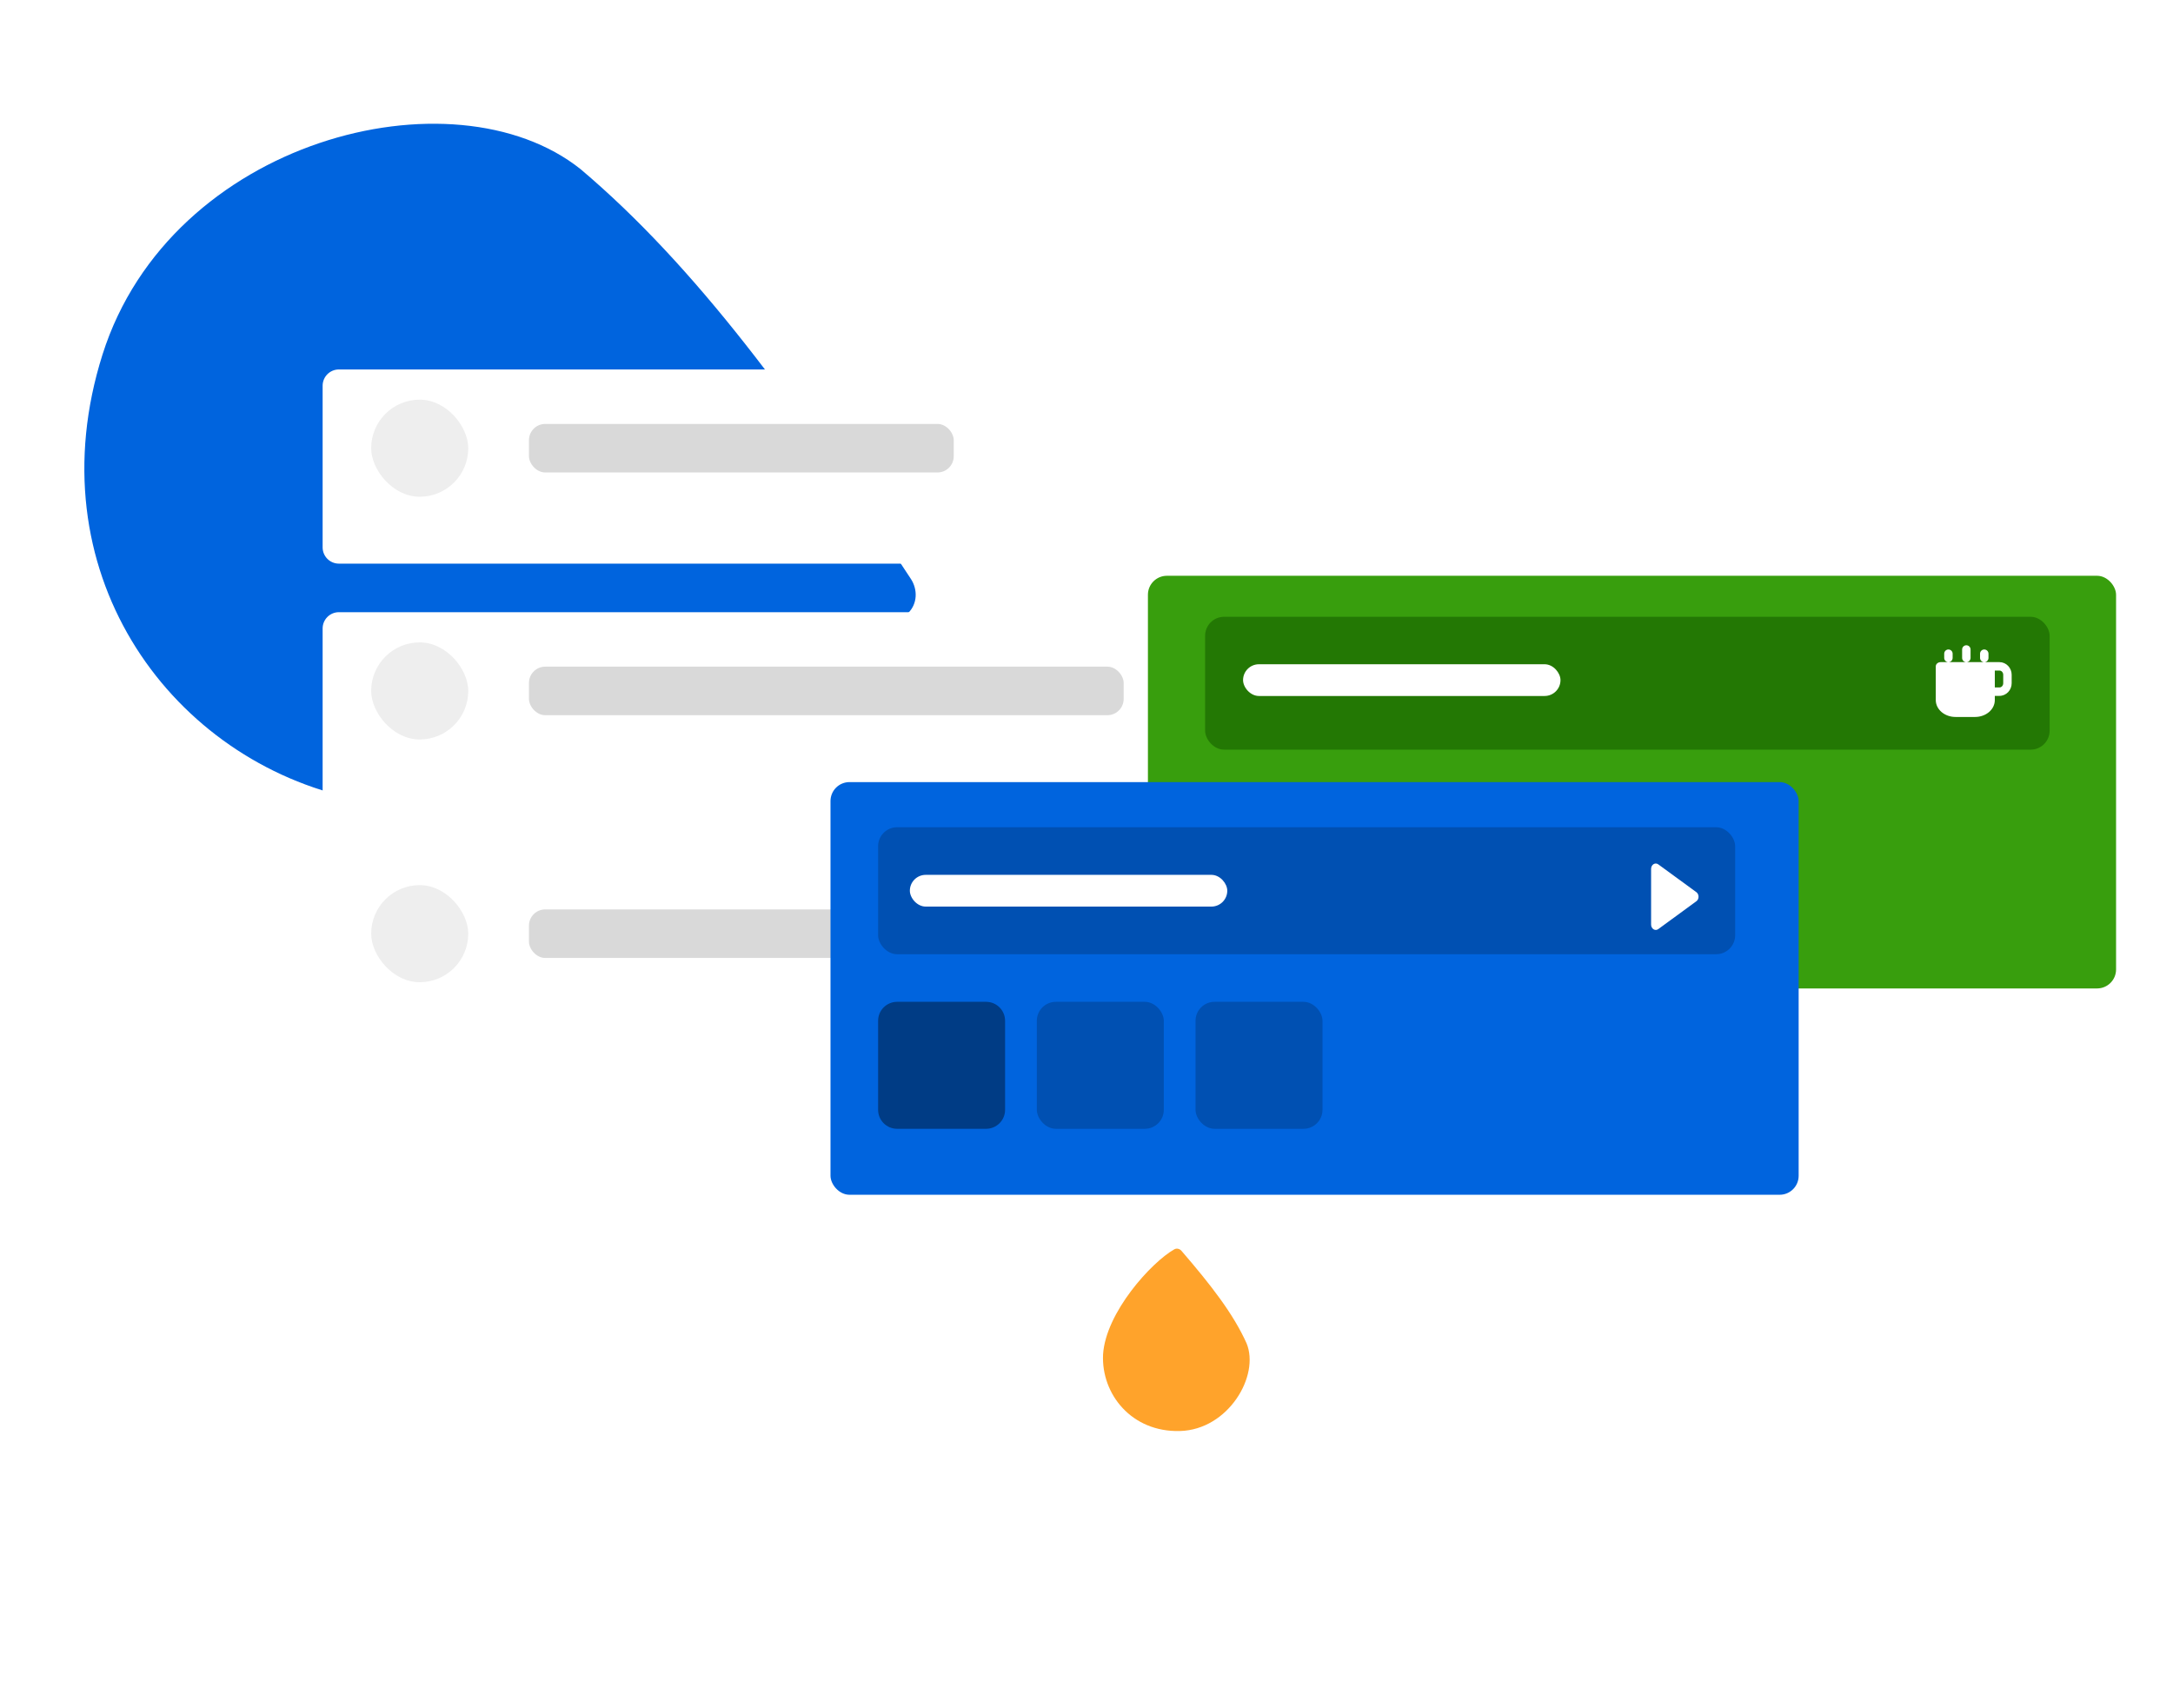 <svg width="229" height="180" viewBox="0 0 229 180" fill="none" xmlns="http://www.w3.org/2000/svg">
<path d="M201.939 76.998C207.565 78.997 214.068 82.023 216.198 85.83C218.423 89.806 218.622 94.365 217.135 98.321C211.393 98.938 205.569 96.157 202.571 90.798C200.792 87.618 201.075 82.124 201.939 76.998Z" fill="#00388B"/>
<path d="M61.196 17.835C73.281 28.06 83.748 42.333 95.988 61C96.735 62.139 96.683 63.636 95.714 64.592C86.578 73.609 56.723 88.407 36.519 83.988C17.569 79.529 3.635 60.021 10.803 37.362C17.972 14.703 47.762 7.111 61.196 17.835Z" fill="#0064DE"/>
<path d="M131.365 141.552C129.968 138.452 127.639 135.447 124.508 131.816C124.317 131.594 124.005 131.516 123.75 131.66C121.348 133.014 116.527 138.304 116.245 142.738C116.046 146.915 119.251 150.946 124.354 150.805C129.457 150.664 132.786 144.961 131.365 141.552Z" fill="#FFA32B"/>
<g filter="url(#filter0_d_659_5873)">
<path d="M34 38.716C34 37.768 34.768 37 35.716 37H158.907C159.855 37 160.623 37.768 160.623 38.716V55.748C160.623 56.696 159.855 57.464 158.907 57.464H35.716C34.768 57.464 34 56.696 34 55.748V38.716Z" fill="white"/>
</g>
<rect x="55.744" y="44.674" width="44.766" height="5.116" rx="1.716" fill="#D9D9D9"/>
<rect x="39.115" y="42.116" width="10.232" height="10.232" rx="5.116" fill="#EEEEEE"/>
<g filter="url(#filter1_d_659_5873)">
<path d="M34 89.877C34 88.93 34.768 88.161 35.716 88.161H158.907C159.855 88.161 160.623 88.93 160.623 89.877V106.909C160.623 107.857 159.855 108.626 158.907 108.626H35.716C34.768 108.626 34 107.857 34 106.909V89.877Z" fill="white"/>
</g>
<rect x="55.744" y="95.835" width="51.161" height="5.116" rx="1.716" fill="#D9D9D9"/>
<rect x="39.115" y="93.277" width="10.232" height="10.232" rx="5.116" fill="#EEEEEE"/>
<g filter="url(#filter2_d_659_5873)">
<path d="M34 64.296C34 63.348 34.768 62.58 35.716 62.58H158.907C159.855 62.58 160.623 63.348 160.623 64.296V81.328C160.623 82.276 159.855 83.044 158.907 83.044H35.716C34.768 83.044 34 82.276 34 81.328V64.296Z" fill="white"/>
</g>
<rect x="39.115" y="67.696" width="10.232" height="10.232" rx="5.116" fill="#EEEEEE"/>
<rect x="55.744" y="70.254" width="62.672" height="5.116" rx="1.716" fill="#D9D9D9"/>
<g filter="url(#filter3_d_659_5873)">
<rect x="120.973" y="58.743" width="102.027" height="43.487" rx="2" fill="#389E0D"/>
</g>
<rect x="159.441" y="83.832" width="13.38" height="13.38" rx="2" fill="#237804"/>
<rect x="127" y="65" width="89" height="14" rx="2" fill="#237804"/>
<rect x="131" y="70" width="33.451" height="3.345" rx="1.673" fill="white"/>
<rect x="142.717" y="83.832" width="13.38" height="13.38" rx="2" fill="#092B00"/>
<path d="M125.99 85.832C125.99 84.728 126.886 83.832 127.99 83.832H137.371C138.475 83.832 139.371 84.728 139.371 85.832V95.213C139.371 96.317 138.475 97.213 137.371 97.213H127.99C126.886 97.213 125.99 96.317 125.99 95.213V85.832Z" fill="#237804"/>
<g filter="url(#filter4_d_659_5873)">
<rect x="87.522" y="80.486" width="102.027" height="43.487" rx="2" fill="#0064DE"/>
</g>
<rect x="125.99" y="105.575" width="13.38" height="13.38" rx="2" fill="#0050B2"/>
<rect x="92.539" y="87.177" width="90.319" height="13.38" rx="2" fill="#0050B2"/>
<rect x="95.885" y="92.194" width="33.451" height="3.345" rx="1.673" fill="white"/>
<rect x="109.266" y="105.575" width="13.38" height="13.38" rx="2" fill="#0050B2"/>
<path d="M92.539 107.575C92.539 106.471 93.434 105.575 94.539 105.575H103.92C105.024 105.575 105.92 106.471 105.92 107.575V116.956C105.92 118.06 105.024 118.956 103.92 118.956H94.539C93.434 118.956 92.539 118.06 92.539 116.956V107.575Z" fill="#003C85"/>
<path d="M210.711 69.777C211.06 69.777 211.39 69.924 211.629 70.177C211.867 70.428 211.998 70.764 211.998 71.11V72C211.998 72.346 211.867 72.682 211.629 72.934C211.39 73.186 211.06 73.333 210.711 73.333H210.222V73.777C210.222 74.249 210.003 74.701 209.614 75.034C209.225 75.367 208.698 75.555 208.148 75.555H206.074C205.524 75.555 204.996 75.368 204.607 75.034C204.219 74.701 204 74.249 204 73.777V70.222C204 70.104 204.055 69.991 204.152 69.907C204.25 69.824 204.381 69.777 204.519 69.777H210.711ZM210.222 72.444H210.711C210.809 72.444 210.908 72.403 210.984 72.322C211.062 72.241 211.109 72.125 211.109 72V71.11C211.109 70.985 211.062 70.87 210.984 70.788C210.908 70.707 210.809 70.666 210.711 70.666H210.222V72.444ZM205.333 68.444C205.578 68.444 205.777 68.643 205.777 68.889V69.333C205.777 69.578 205.578 69.777 205.333 69.777C205.088 69.777 204.889 69.578 204.889 69.333V68.889C204.889 68.643 205.088 68.444 205.333 68.444ZM207.222 68C207.467 68 207.666 68.199 207.666 68.444V69.333C207.666 69.578 207.467 69.777 207.222 69.777C206.976 69.777 206.777 69.578 206.777 69.333V68.444C206.777 68.199 206.976 68 207.222 68ZM209.11 68.444C209.356 68.444 209.555 68.643 209.555 68.889V69.333C209.555 69.578 209.356 69.777 209.11 69.777C208.865 69.777 208.666 69.578 208.666 69.333V68.889C208.666 68.643 208.865 68.444 209.11 68.444Z" fill="white"/>
<path d="M174 91.567V97.433C174 97.88 174.429 98.152 174.759 97.909L178.771 94.976C179.076 94.755 179.076 94.245 178.771 94.019L174.759 91.091C174.429 90.848 174 91.12 174 91.567Z" fill="white"/>
<defs>
<filter id="filter0_d_659_5873" x="29.165" y="34.099" width="136.294" height="30.135" filterUnits="userSpaceOnUse" color-interpolation-filters="sRGB">
<feFlood flood-opacity="0" result="BackgroundImageFix"/>
<feColorMatrix in="SourceAlpha" type="matrix" values="0 0 0 0 0 0 0 0 0 0 0 0 0 0 0 0 0 0 127 0" result="hardAlpha"/>
<feOffset dy="1.934"/>
<feGaussianBlur stdDeviation="2.418"/>
<feColorMatrix type="matrix" values="0 0 0 0 0 0 0 0 0 0 0 0 0 0 0 0 0 0 0.1 0"/>
<feBlend mode="normal" in2="BackgroundImageFix" result="effect1_dropShadow_659_5873"/>
<feBlend mode="normal" in="SourceGraphic" in2="effect1_dropShadow_659_5873" result="shape"/>
</filter>
<filter id="filter1_d_659_5873" x="29.165" y="85.26" width="136.294" height="30.135" filterUnits="userSpaceOnUse" color-interpolation-filters="sRGB">
<feFlood flood-opacity="0" result="BackgroundImageFix"/>
<feColorMatrix in="SourceAlpha" type="matrix" values="0 0 0 0 0 0 0 0 0 0 0 0 0 0 0 0 0 0 127 0" result="hardAlpha"/>
<feOffset dy="1.934"/>
<feGaussianBlur stdDeviation="2.418"/>
<feColorMatrix type="matrix" values="0 0 0 0 0 0 0 0 0 0 0 0 0 0 0 0 0 0 0.1 0"/>
<feBlend mode="normal" in2="BackgroundImageFix" result="effect1_dropShadow_659_5873"/>
<feBlend mode="normal" in="SourceGraphic" in2="effect1_dropShadow_659_5873" result="shape"/>
</filter>
<filter id="filter2_d_659_5873" x="29.165" y="59.679" width="136.294" height="30.135" filterUnits="userSpaceOnUse" color-interpolation-filters="sRGB">
<feFlood flood-opacity="0" result="BackgroundImageFix"/>
<feColorMatrix in="SourceAlpha" type="matrix" values="0 0 0 0 0 0 0 0 0 0 0 0 0 0 0 0 0 0 127 0" result="hardAlpha"/>
<feOffset dy="1.934"/>
<feGaussianBlur stdDeviation="2.418"/>
<feColorMatrix type="matrix" values="0 0 0 0 0 0 0 0 0 0 0 0 0 0 0 0 0 0 0.1 0"/>
<feBlend mode="normal" in2="BackgroundImageFix" result="effect1_dropShadow_659_5873"/>
<feBlend mode="normal" in="SourceGraphic" in2="effect1_dropShadow_659_5873" result="shape"/>
</filter>
<filter id="filter3_d_659_5873" x="116.137" y="55.842" width="111.698" height="53.157" filterUnits="userSpaceOnUse" color-interpolation-filters="sRGB">
<feFlood flood-opacity="0" result="BackgroundImageFix"/>
<feColorMatrix in="SourceAlpha" type="matrix" values="0 0 0 0 0 0 0 0 0 0 0 0 0 0 0 0 0 0 127 0" result="hardAlpha"/>
<feOffset dy="1.934"/>
<feGaussianBlur stdDeviation="2.418"/>
<feColorMatrix type="matrix" values="0 0 0 0 0 0 0 0 0 0 0 0 0 0 0 0 0 0 0.1 0"/>
<feBlend mode="normal" in2="BackgroundImageFix" result="effect1_dropShadow_659_5873"/>
<feBlend mode="normal" in="SourceGraphic" in2="effect1_dropShadow_659_5873" result="shape"/>
</filter>
<filter id="filter4_d_659_5873" x="82.686" y="77.585" width="111.698" height="53.157" filterUnits="userSpaceOnUse" color-interpolation-filters="sRGB">
<feFlood flood-opacity="0" result="BackgroundImageFix"/>
<feColorMatrix in="SourceAlpha" type="matrix" values="0 0 0 0 0 0 0 0 0 0 0 0 0 0 0 0 0 0 127 0" result="hardAlpha"/>
<feOffset dy="1.934"/>
<feGaussianBlur stdDeviation="2.418"/>
<feColorMatrix type="matrix" values="0 0 0 0 0 0 0 0 0 0 0 0 0 0 0 0 0 0 0.1 0"/>
<feBlend mode="normal" in2="BackgroundImageFix" result="effect1_dropShadow_659_5873"/>
<feBlend mode="normal" in="SourceGraphic" in2="effect1_dropShadow_659_5873" result="shape"/>
</filter>
</defs>
</svg>
